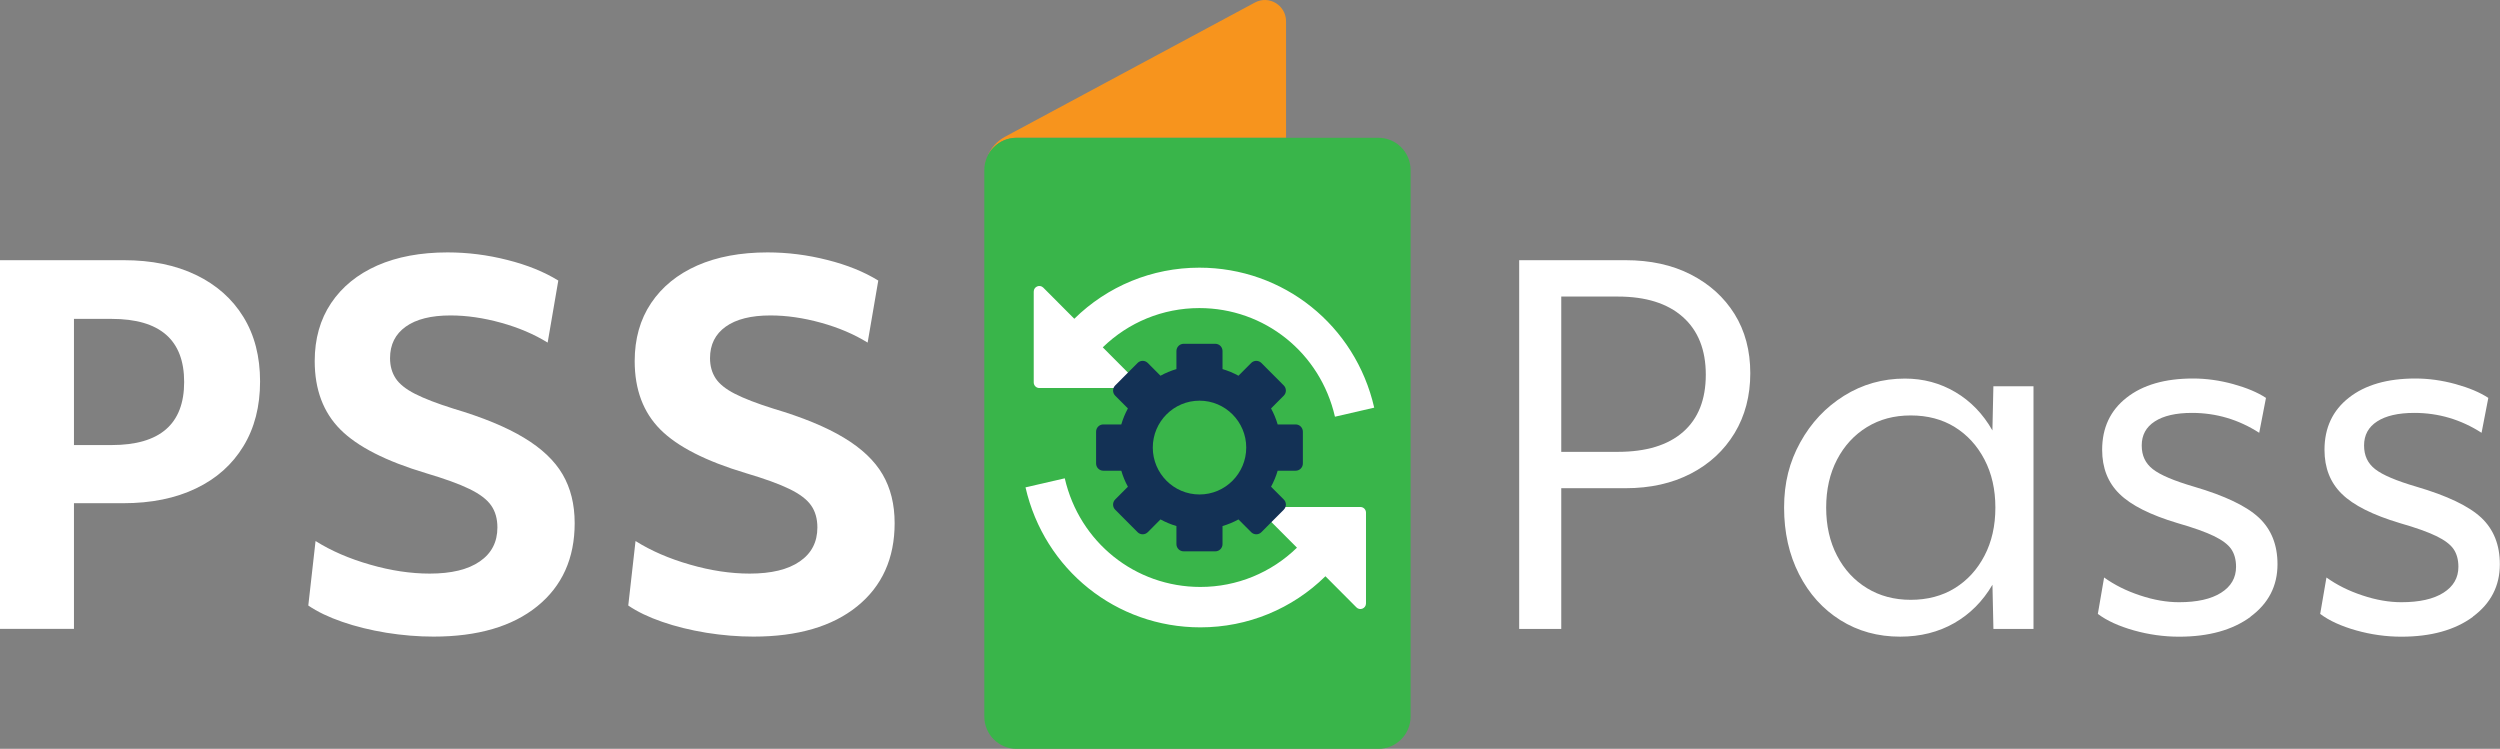 <svg xmlns="http://www.w3.org/2000/svg" width="207" height="62" viewBox="0 0 207 62" fill="none"><rect x="0" y="0" width="207" height="62" fill="#808080" stroke="none"/><g clip-path="url(#clip0_114_228)"><path d="M81.549 13.851C81.571 13.615 81.606 13.382 81.686 13.168C81.613 13.389 81.575 13.618 81.549 13.851Z" fill="#F7941D"></path><path d="M84.167 11.409H106.484V1.762C106.484 0.434 105.072 -0.418 103.904 0.211L83.216 11.323C82.554 11.677 82.049 12.258 81.762 12.929C82.195 12.038 83.114 11.409 84.167 11.409Z" fill="#F7941D"></path><path d="M0 21.544H10.247C12.541 21.544 14.535 21.949 16.231 22.767C17.923 23.584 19.231 24.74 20.154 26.244C21.076 27.741 21.534 29.523 21.534 31.586C21.534 33.649 21.076 35.437 20.154 36.947C19.234 38.461 17.927 39.629 16.231 40.44C14.535 41.258 12.528 41.666 10.206 41.666H6.124V52.069H0V21.541V21.544ZM9.245 36.851C13.247 36.851 15.248 35.108 15.248 31.628C15.248 28.147 13.247 26.404 9.245 26.404H6.124V36.851H9.245Z" fill="white"></path><path d="M26.137 44.802C27.416 45.607 28.918 46.258 30.639 46.75C32.36 47.248 34.008 47.494 35.583 47.494C37.371 47.494 38.751 47.162 39.725 46.488C40.698 45.821 41.185 44.882 41.185 43.675C41.185 42.953 41.013 42.343 40.666 41.849C40.32 41.353 39.718 40.897 38.866 40.485C38.01 40.067 36.811 39.636 35.265 39.176C31.956 38.186 29.592 36.979 28.18 35.561C26.767 34.144 26.058 32.253 26.058 29.9C26.058 28.051 26.51 26.451 27.416 25.098C28.323 23.747 29.599 22.709 31.237 21.984C32.879 21.263 34.819 20.899 37.062 20.899C38.716 20.899 40.364 21.106 42.006 21.524C43.647 21.936 45.053 22.505 46.227 23.23L45.346 28.367C44.226 27.674 42.938 27.125 41.484 26.723C40.027 26.32 38.637 26.119 37.301 26.119C35.7 26.119 34.466 26.426 33.598 27.045C32.729 27.665 32.296 28.533 32.296 29.657C32.296 30.299 32.452 30.855 32.758 31.324C33.063 31.79 33.598 32.221 34.358 32.608C35.118 32.997 36.178 33.406 37.539 33.834C39.967 34.556 41.917 35.357 43.383 36.245C44.85 37.129 45.919 38.138 46.584 39.278C47.248 40.415 47.583 41.759 47.583 43.314C47.583 46.229 46.549 48.528 44.481 50.202C42.413 51.875 39.55 52.711 35.895 52.711C34.616 52.711 33.314 52.603 31.991 52.392C30.671 52.175 29.449 51.875 28.329 51.485C27.209 51.099 26.274 50.649 25.527 50.138L26.128 44.796L26.137 44.802Z" fill="white"></path><path d="M52.631 44.802C53.91 45.607 55.412 46.258 57.133 46.75C58.854 47.248 60.502 47.494 62.077 47.494C63.864 47.494 65.245 47.162 66.219 46.488C67.192 45.821 67.679 44.882 67.679 43.675C67.679 42.953 67.507 42.343 67.16 41.849C66.813 41.353 66.212 40.897 65.36 40.485C64.504 40.067 63.304 39.636 61.758 39.176C58.45 38.186 56.086 36.979 54.674 35.561C53.261 34.144 52.552 32.253 52.552 29.9C52.552 28.051 53.003 26.451 53.91 25.098C54.817 23.747 56.093 22.709 57.731 21.984C59.372 21.263 61.313 20.899 63.556 20.899C65.21 20.899 66.858 21.106 68.499 21.524C70.141 21.936 71.547 22.505 72.721 23.23L71.84 28.367C70.72 27.674 69.432 27.125 67.978 26.723C66.521 26.32 65.13 26.119 63.794 26.119C62.194 26.119 60.96 26.426 60.091 27.045C59.223 27.665 58.79 28.533 58.79 29.657C58.79 30.299 58.946 30.855 59.252 31.324C59.557 31.79 60.091 32.221 60.852 32.608C61.612 32.997 62.671 33.406 64.033 33.834C66.46 34.556 68.41 35.357 69.877 36.245C71.344 37.129 72.412 38.138 73.077 39.278C73.742 40.415 74.076 41.759 74.076 43.314C74.076 46.229 73.042 48.528 70.975 50.202C68.907 51.875 66.043 52.711 62.388 52.711C61.109 52.711 59.808 52.603 58.485 52.392C57.165 52.175 55.943 51.875 54.823 51.485C53.703 51.099 52.768 50.649 52.02 50.138L52.622 44.796L52.631 44.802Z" fill="white"></path><path d="M125.788 21.544H134.594C136.649 21.544 138.45 21.936 139.999 22.728C141.545 23.52 142.754 24.612 143.622 26.004C144.488 27.397 144.924 29.032 144.924 30.903C144.924 32.774 144.488 34.434 143.622 35.865C142.754 37.295 141.548 38.416 139.999 39.217C138.45 40.019 136.649 40.424 134.594 40.424H129.272V52.073H125.788V21.544ZM133.954 37.413C136.302 37.413 138.103 36.864 139.359 35.766C140.613 34.667 141.24 33.084 141.24 31.024C141.24 28.964 140.603 27.368 139.337 26.244C138.071 25.12 136.277 24.555 133.954 24.555H129.272V37.413H133.954Z" fill="white"></path><path d="M168.376 52.073H165.055L164.975 48.417C164.174 49.783 163.121 50.843 161.813 51.591C160.505 52.338 159.01 52.715 157.331 52.715C155.489 52.715 153.841 52.261 152.387 51.351C150.933 50.438 149.791 49.173 148.964 47.551C148.137 45.929 147.723 44.093 147.723 42.027C147.723 39.961 148.168 38.247 149.062 36.628C149.956 35.006 151.162 33.722 152.686 32.77C154.207 31.822 155.886 31.346 157.728 31.346C159.249 31.346 160.642 31.72 161.912 32.47C163.178 33.221 164.199 34.278 164.972 35.641L165.052 31.985H168.373V52.069L168.376 52.073ZM152.107 46.009C152.705 47.162 153.532 48.059 154.588 48.701C155.644 49.346 156.85 49.665 158.212 49.665C159.573 49.665 160.814 49.346 161.854 48.701C162.895 48.059 163.715 47.165 164.317 46.009C164.918 44.859 165.217 43.534 165.217 42.031C165.217 40.526 164.918 39.205 164.317 38.055C163.719 36.906 162.898 36.008 161.854 35.36C160.814 34.718 159.599 34.399 158.212 34.399C156.825 34.399 155.644 34.718 154.588 35.36C153.535 36.008 152.708 36.902 152.107 38.055C151.506 39.205 151.207 40.533 151.207 42.031C151.207 43.528 151.506 44.859 152.107 46.009Z" fill="white"></path><path d="M186.347 51.073C184.852 52.169 182.879 52.718 180.424 52.718C179.167 52.718 177.923 52.545 176.682 52.197C175.442 51.846 174.446 51.393 173.701 50.831L174.22 47.816C175.073 48.429 176.068 48.928 177.201 49.301C178.333 49.681 179.409 49.863 180.424 49.863C181.916 49.863 183.077 49.605 183.904 49.081C184.731 48.56 185.145 47.842 185.145 46.932C185.145 46.344 185.011 45.853 184.744 45.463C184.476 45.074 183.996 44.716 183.303 44.381C182.609 44.045 181.607 43.688 180.303 43.314C178.063 42.644 176.46 41.842 175.499 40.9C174.538 39.965 174.058 38.745 174.058 37.244C174.058 35.424 174.732 33.984 176.078 32.93C177.424 31.87 179.259 31.34 181.582 31.34C182.676 31.34 183.783 31.493 184.903 31.8C186.023 32.11 186.929 32.49 187.623 32.946L187.063 35.836C185.355 34.737 183.5 34.188 181.499 34.188C180.166 34.188 179.138 34.425 178.416 34.894C177.694 35.36 177.335 36.024 177.335 36.88C177.335 37.736 177.64 38.365 178.254 38.847C178.868 39.329 180 39.808 181.655 40.294C184.216 41.044 186.01 41.903 187.037 42.864C188.065 43.831 188.577 45.112 188.577 46.721C188.577 48.516 187.83 49.965 186.338 51.064L186.347 51.073Z" fill="white"></path><path d="M204.757 51.073C203.262 52.169 201.29 52.718 198.834 52.718C197.577 52.718 196.333 52.545 195.092 52.197C193.852 51.846 192.856 51.393 192.112 50.831L192.63 47.816C193.483 48.429 194.478 48.928 195.611 49.301C196.744 49.681 197.819 49.863 198.834 49.863C200.326 49.863 201.487 49.605 202.314 49.081C203.141 48.56 203.555 47.842 203.555 46.932C203.555 46.344 203.421 45.853 203.154 45.463C202.887 45.074 202.406 44.716 201.713 44.381C201.019 44.045 200.017 43.688 198.713 43.314C196.473 42.644 194.87 41.842 193.909 40.9C192.948 39.965 192.468 38.745 192.468 37.244C192.468 35.424 193.142 33.984 194.488 32.93C195.834 31.87 197.669 31.34 199.992 31.34C201.086 31.34 202.193 31.493 203.313 31.8C204.433 32.11 205.339 32.49 206.033 32.946L205.473 35.836C203.765 34.737 201.91 34.188 199.909 34.188C198.576 34.188 197.548 34.425 196.826 34.894C196.104 35.36 195.745 36.024 195.745 36.88C195.745 37.736 196.05 38.365 196.664 38.847C197.278 39.329 198.411 39.808 200.065 40.294C202.626 41.044 204.42 41.903 205.448 42.864C206.475 43.831 206.987 45.112 206.987 46.721C206.987 48.516 206.24 49.965 204.748 51.064L204.757 51.073Z" fill="white"></path><path d="M114.132 11.409H84.167C82.695 11.409 81.501 12.607 81.501 14.085V59.328C81.501 60.805 82.695 62.003 84.167 62.003H114.132C115.604 62.003 116.798 60.805 116.798 59.328V14.085C116.798 12.607 115.604 11.409 114.132 11.409Z" fill="#39B54A"></path><path d="M99.307 22.163C95.372 22.163 91.691 23.702 88.952 26.394L86.385 23.817C86.092 23.523 85.593 23.731 85.593 24.146V31.663C85.593 31.921 85.799 32.129 86.057 32.129H93.546C93.959 32.129 94.166 31.627 93.873 31.334L91.309 28.76C93.431 26.694 96.269 25.509 99.304 25.509C104.703 25.509 109.319 29.207 110.534 34.504L113.785 33.754C112.223 26.93 106.268 22.163 99.307 22.163Z" fill="white"></path><path d="M112.64 41.979H105.151C104.738 41.979 104.531 42.481 104.823 42.775L107.388 45.348C105.266 47.414 102.428 48.599 99.393 48.599C93.994 48.599 89.378 44.901 88.163 39.604L84.912 40.354C86.474 47.178 92.429 51.945 99.39 51.945C103.325 51.945 107.006 50.406 109.745 47.714L112.312 50.291C112.605 50.585 113.104 50.377 113.104 49.962V42.446C113.104 42.187 112.898 41.979 112.64 41.979Z" fill="white"></path><path d="M107.279 35.143H105.791C105.654 34.677 105.472 34.236 105.243 33.818L106.296 32.761C106.529 32.528 106.529 32.148 106.296 31.915L104.442 30.053C104.209 29.82 103.831 29.82 103.599 30.053L102.546 31.11C102.129 30.884 101.69 30.698 101.225 30.561V29.067C101.225 28.735 100.958 28.466 100.627 28.466H98.006C97.675 28.466 97.408 28.735 97.408 29.067V30.561C96.943 30.698 96.504 30.88 96.088 31.11L95.035 30.053C94.802 29.82 94.424 29.82 94.192 30.053L92.337 31.915C92.105 32.148 92.105 32.528 92.337 32.761L93.39 33.818C93.164 34.236 92.98 34.677 92.843 35.143H91.354C91.023 35.143 90.756 35.411 90.756 35.743V38.374C90.756 38.706 91.023 38.975 91.354 38.975H92.843C92.98 39.441 93.161 39.882 93.39 40.3L92.337 41.357C92.105 41.59 92.105 41.97 92.337 42.203L94.192 44.065C94.424 44.298 94.802 44.298 95.035 44.065L96.088 43.008C96.504 43.234 96.943 43.419 97.408 43.557V45.051C97.408 45.383 97.675 45.651 98.006 45.651H100.627C100.958 45.651 101.225 45.383 101.225 45.051V43.557C101.69 43.419 102.129 43.237 102.546 43.008L103.599 44.065C103.831 44.298 104.209 44.298 104.442 44.065L106.296 42.203C106.529 41.97 106.529 41.59 106.296 41.357L105.243 40.3C105.469 39.882 105.654 39.441 105.791 38.975H107.279C107.61 38.975 107.877 38.706 107.877 38.374V35.743C107.877 35.411 107.61 35.143 107.279 35.143ZM99.32 40.942C97.182 40.942 95.451 39.201 95.451 37.059C95.451 34.916 97.185 33.176 99.32 33.176C101.454 33.176 103.188 34.916 103.188 37.059C103.188 39.201 101.454 40.942 99.32 40.942Z" fill="#133155"></path></g><defs><clipPath id="clip0_114_228"><rect width="207" height="62" fill="white"></rect></clipPath></defs></svg>